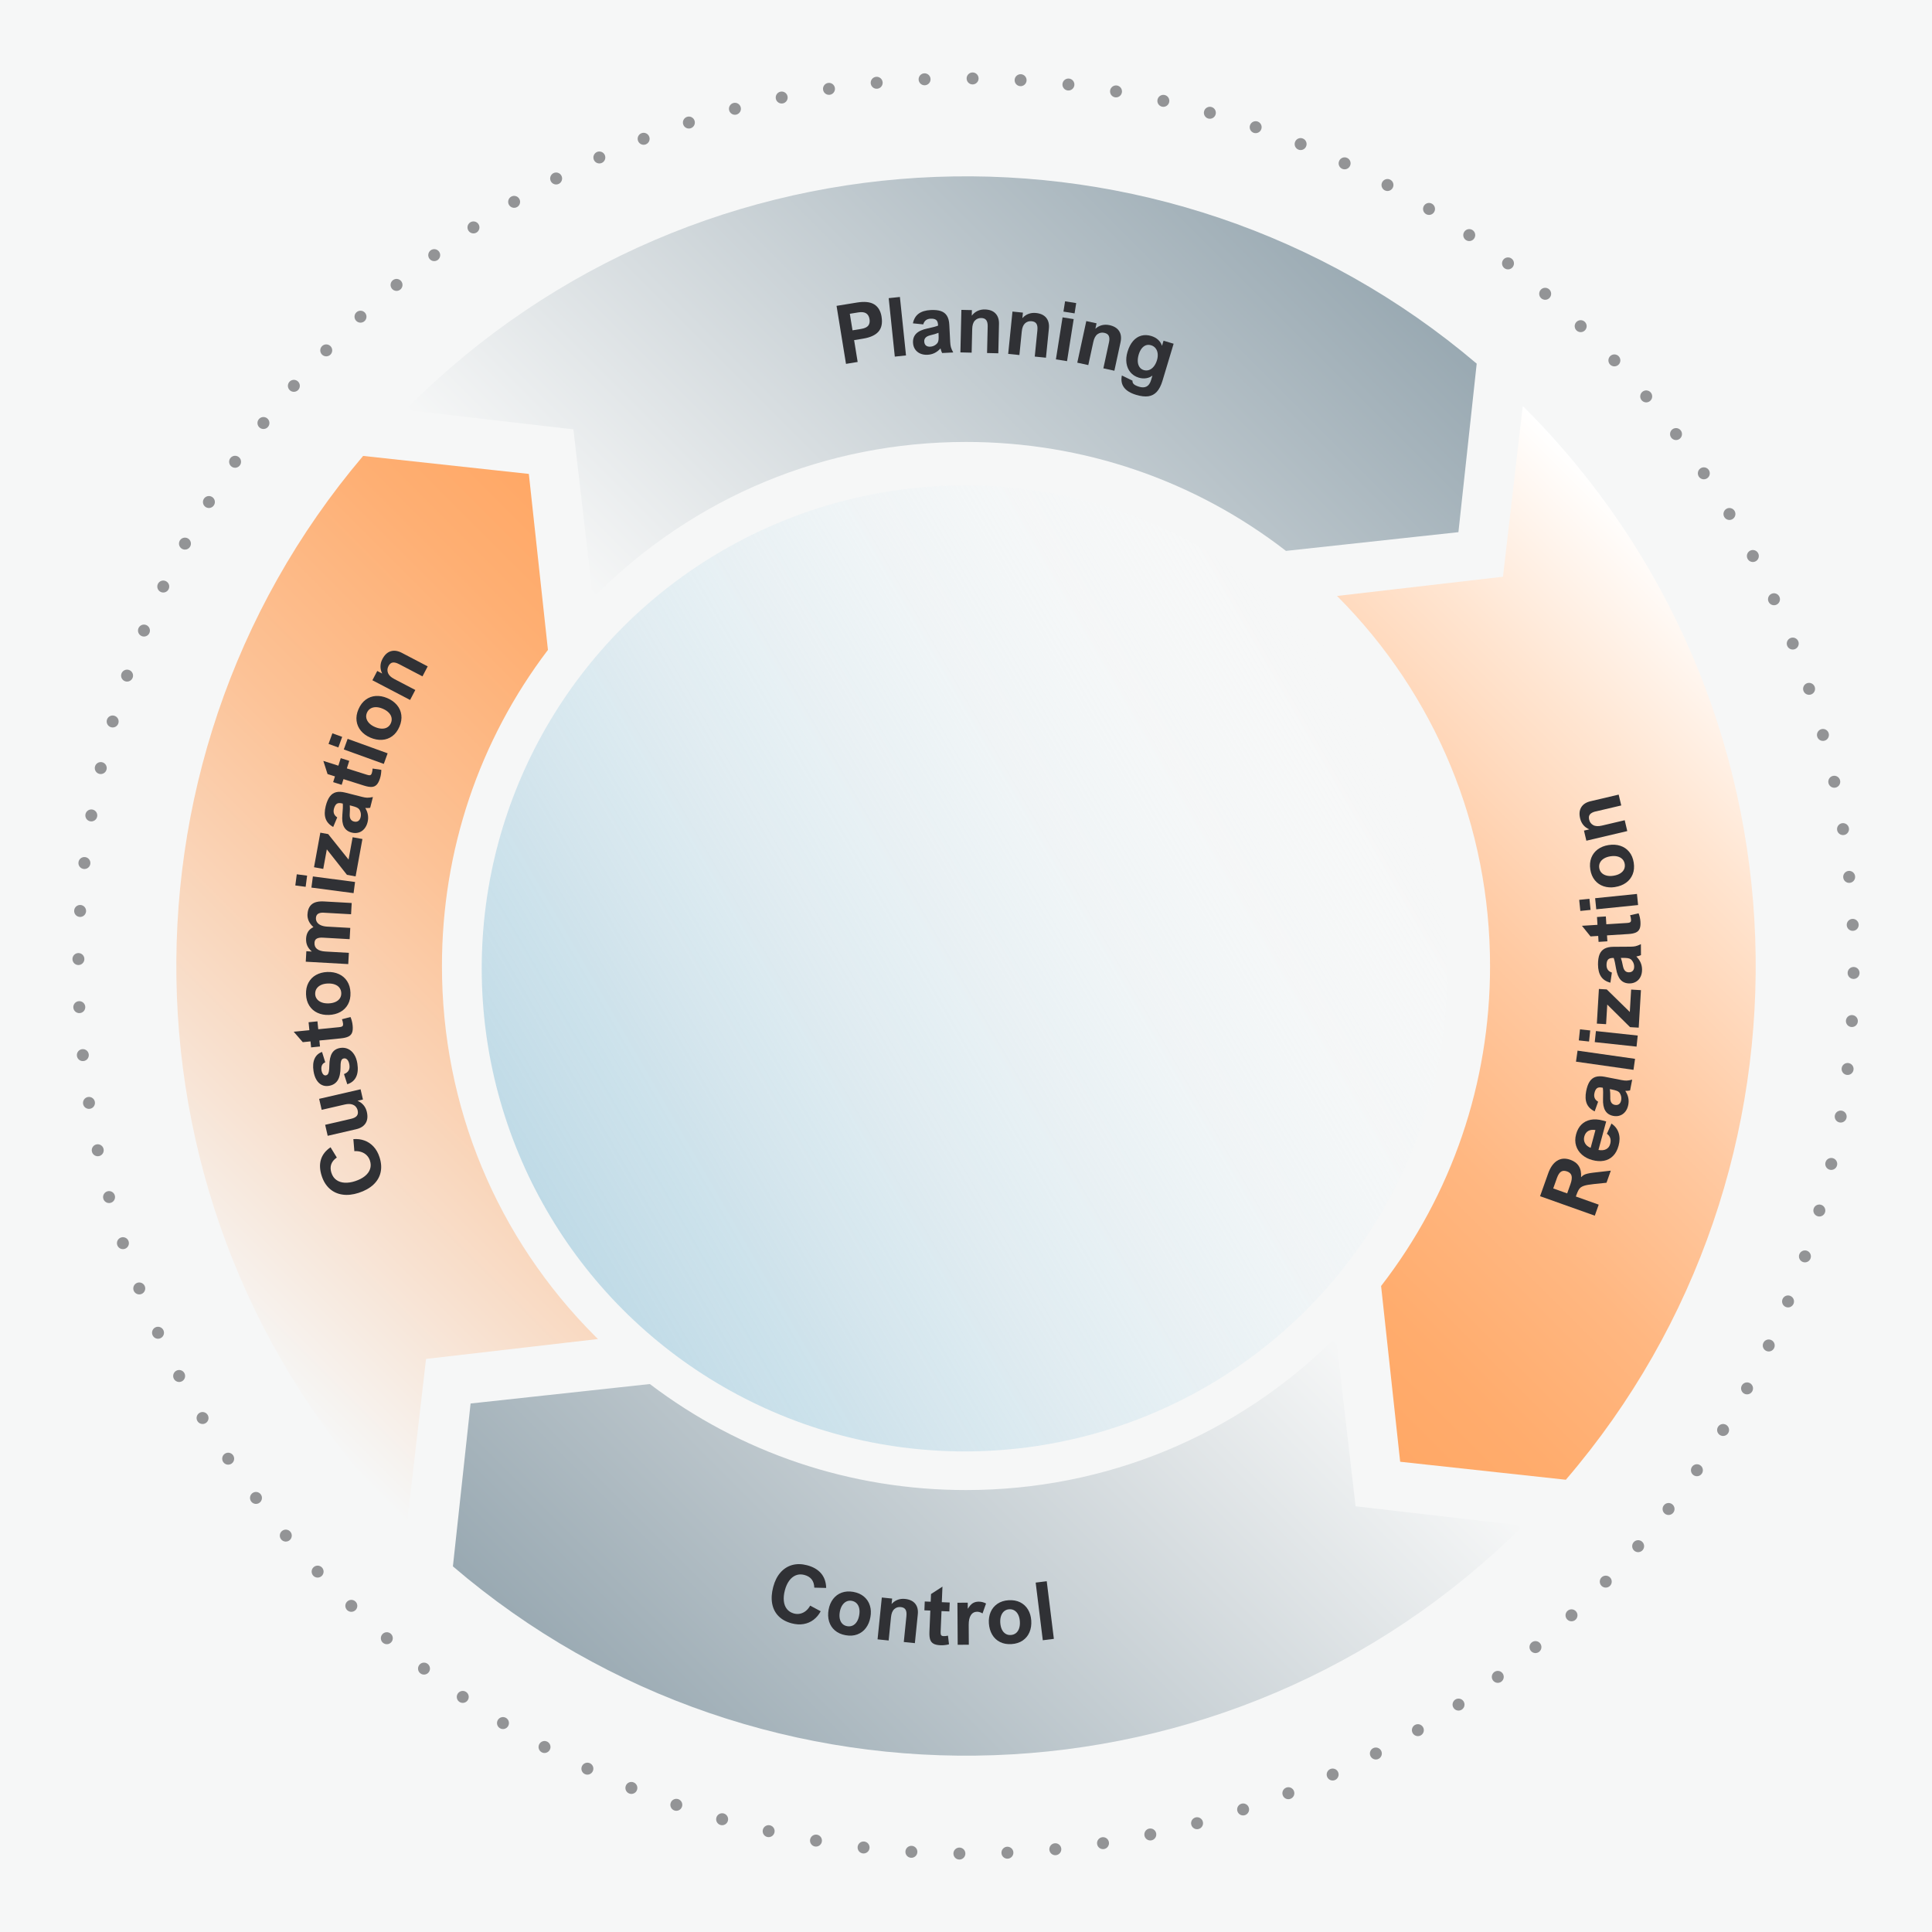 <?xml version="1.0" encoding="UTF-8" standalone="no"?>
<svg xmlns="http://www.w3.org/2000/svg" xmlns:xlink="http://www.w3.org/1999/xlink" height="1680" id="uuid-69eea910-c3f5-4fbc-80ca-658a738673b6" viewBox="0 0 800 800" width="1680">
  <defs>
    <style>.uuid-73a88092-70e5-411e-89ae-efb146f3f70d{fill:url(#uuid-ffd563f3-f53c-45ad-b336-95c974b7fc7c);}.uuid-73a88092-70e5-411e-89ae-efb146f3f70d,.uuid-276bb3c3-d6aa-4191-897b-c3d6034dd003,.uuid-6d9d0d95-85ad-4735-bbdd-0a2431eb8aec,.uuid-ef45376f-6f8a-4987-8340-a4768e269151,.uuid-6007635f-199b-43da-bac2-d194159c0831,.uuid-873aa26f-de02-40f9-a729-6a9508c9a5c2,.uuid-86ab4956-9f8a-4ca0-9007-c610a80b3c68{stroke-width:0px;}.uuid-75b2c7a0-65fa-46c0-b0a8-1b32a6aad12d{opacity:.5;}.uuid-276bb3c3-d6aa-4191-897b-c3d6034dd003{fill:url(#uuid-c6d7700f-d5a1-4386-9301-eece929f8c44);}.uuid-6d9d0d95-85ad-4735-bbdd-0a2431eb8aec{fill:url(#uuid-eac20c31-3fe1-455f-a948-97bc2af402c9);}.uuid-ef45376f-6f8a-4987-8340-a4768e269151{fill:#303135;}.uuid-6007635f-199b-43da-bac2-d194159c0831{fill:#f6f7f7;}.uuid-873aa26f-de02-40f9-a729-6a9508c9a5c2{fill:url(#uuid-f39be622-e0b2-4a1e-ad7c-c5f885569360);}.uuid-86ab4956-9f8a-4ca0-9007-c610a80b3c68{fill:url(#uuid-10080db5-0285-44c4-acf1-b6ae15d597f8);}</style>
    <linearGradient gradientUnits="userSpaceOnUse" id="uuid-10080db5-0285-44c4-acf1-b6ae15d597f8" x1="572.71" x2="226.24" y1="300.98" y2="501.02">
      <stop offset="0" stop-color="#fff"/>
      <stop offset="0" stop-color="#fff" stop-opacity="0"/>
      <stop offset=".49" stop-color="#d6e8f0" stop-opacity=".42"/>
      <stop offset=".84" stop-color="#bcd9e6" stop-opacity=".69"/>
      <stop offset="1" stop-color="#b2d4e3" stop-opacity=".8"/>
    </linearGradient>
    <linearGradient gradientTransform="translate(-323.7 1020.5) rotate(-45)" gradientUnits="userSpaceOnUse" id="uuid-c6d7700f-d5a1-4386-9301-eece929f8c44" x1="949.01" x2="1276.39" y1="-81.96" y2="-81.96">
      <stop offset="0" stop-color="#f6f7f7"/>
      <stop offset="1" stop-color="#99a9b2"/>
    </linearGradient>
    <linearGradient gradientTransform="translate(-323.7 1020.5) rotate(-45)" gradientUnits="userSpaceOnUse" id="uuid-eac20c31-3fe1-455f-a948-97bc2af402c9" x1="623.5" x2="966.57" y1="-89.23" y2="-89.23">
      <stop offset="0" stop-color="#fff"/>
      <stop offset="0" stop-color="#f6f7f7"/>
      <stop offset=".24" stop-color="#f8e0ce"/>
      <stop offset=".59" stop-color="#fcc296"/>
      <stop offset=".86" stop-color="#feaf73"/>
      <stop offset="1" stop-color="#ffa866"/>
    </linearGradient>
    <linearGradient gradientTransform="translate(-323.7 1020.5) rotate(-45)" gradientUnits="userSpaceOnUse" id="uuid-f39be622-e0b2-4a1e-ad7c-c5f885569360" x1="932.47" x2="1277.49" y1="235.51" y2="235.51">
      <stop offset="0" stop-color="#ffa866"/>
      <stop offset=".12" stop-color="#ffac6d"/>
      <stop offset=".31" stop-color="#ffb781"/>
      <stop offset=".53" stop-color="#ffcaa3"/>
      <stop offset=".78" stop-color="#ffe5d1"/>
      <stop offset="1" stop-color="#fff"/>
      <stop offset="1" stop-color="#fff"/>
    </linearGradient>
    <linearGradient gradientTransform="translate(-323.7 1020.5) rotate(-45)" gradientUnits="userSpaceOnUse" id="uuid-ffd563f3-f53c-45ad-b336-95c974b7fc7c" x1="624.48" x2="950.18" y1="227.99" y2="227.99">
      <stop offset="0" stop-color="#99a9b2"/>
      <stop offset="1" stop-color="#f6f7f7"/>
    </linearGradient>
  </defs>
  <rect class="uuid-6007635f-199b-43da-bac2-d194159c0831" height="800" width="800"/>
  <g class="uuid-75b2c7a0-65fa-46c0-b0a8-1b32a6aad12d">
    <path class="uuid-ef45376f-6f8a-4987-8340-a4768e269151" d="m318.83,755.82h0c1.33.3,2.17,1.63,1.86,2.97-.3,1.33-1.63,2.17-2.96,1.87h0c-1.33-.3-2.17-1.63-1.86-2.97.3-1.33,1.63-2.17,2.96-1.87h0Zm-19.13-4.9h0c1.31.37,2.08,1.75,1.7,3.06-.37,1.32-1.74,2.08-3.06,1.71h0c-1.31-.37-2.08-1.75-1.7-3.06.37-1.32,1.74-2.08,3.06-1.71h0Zm-18.84-5.93h0c1.29.45,1.98,1.86,1.53,3.15-.44,1.29-1.85,1.98-3.14,1.54h0c-1.29-.45-1.98-1.86-1.53-3.15.44-1.29,1.85-1.98,3.14-1.54h0Zm-18.49-6.94h0c1.27.51,1.88,1.96,1.36,3.23-.51,1.27-1.96,1.88-3.22,1.36h0c-1.27-.51-1.88-1.96-1.36-3.23.51-1.27,1.96-1.88,3.22-1.36h0Zm-18.09-7.93h0c1.24.58,1.77,2.06,1.18,3.3-.58,1.24-2.06,1.77-3.29,1.19h0c-1.24-.58-1.77-2.06-1.18-3.3.58-1.24,2.06-1.77,3.29-1.19h0Zm-17.63-8.91h0c1.2.65,1.65,2.15,1,3.36-.65,1.2-2.15,1.66-3.35,1.01h0c-1.2-.65-1.65-2.15-1-3.36.65-1.2,2.15-1.66,3.35-1.01Zm-17.09-9.84h0c1.17.71,1.53,2.24.82,3.41-.71,1.17-2.24,1.54-3.4.82h0c-1.17-.71-1.53-2.24-.82-3.41.71-1.17,2.24-1.54,3.4-.82Zm-16.54-10.76h0c1.13.78,1.41,2.32.63,3.45-.77,1.13-2.32,1.41-3.44.64h0c-1.13-.78-1.41-2.32-.63-3.45.77-1.13,2.32-1.41,3.44-.64h0Zm-15.94-11.64h0c1.08.84,1.28,2.39.45,3.48-.83,1.08-2.39,1.28-3.47.45h0c-1.08-.84-1.28-2.39-.45-3.48.83-1.08,2.39-1.28,3.47-.45h0Zm-15.29-12.5h0c1.03.89,1.15,2.46.26,3.5-.89,1.04-2.45,1.15-3.49.26h0c-1.04-.89-1.15-2.46-.26-3.5.89-1.04,2.45-1.15,3.49-.26h0Zm-14.6-13.31h0c.99.95,1.02,2.52.07,3.5-.95.99-2.51,1.02-3.5.07h0c-.99-.95-1.02-2.52-.07-3.5.95-.99,2.51-1.02,3.5-.07h0Zm-13.86-14.08h0c.93,1,.88,2.57-.12,3.5-1,.93-2.56.88-3.5-.12h0c-.93-1-.88-2.57.12-3.5,1-.93,2.56-.88,3.5.12Zm-13.09-14.81h0c.88,1.05.74,2.61-.31,3.49-1.05.88-2.61.74-3.49-.31h0c-.88-1.05-.74-2.61.31-3.49,1.05-.88,2.61-.74,3.49.31Zm-12.27-15.5h0c.82,1.09.6,2.65-.49,3.47-1.09.82-2.64.6-3.46-.49h0c-.82-1.09-.6-2.65.49-3.47,1.09-.82,2.64-.6,3.46.49h0Zm-11.43-16.14h0c.76,1.14.46,2.68-.68,3.44-1.14.76-2.67.46-3.43-.68h0c-.76-1.14-.46-2.68.68-3.44,1.14-.76,2.67-.46,3.43.68h0Zm-10.54-16.73h0c.7,1.18.31,2.7-.86,3.4-1.17.7-2.69.31-3.39-.86h0c-.7-1.18-.31-2.7.86-3.4,1.17-.7,2.69-.31,3.39.86h0Zm-9.63-17.28h0c.63,1.21.17,2.71-1.04,3.35-1.21.63-2.71.17-3.34-1.05h0c-.63-1.21-.17-2.71,1.04-3.35,1.21-.63,2.71-.17,3.34,1.05h0Zm-8.69-17.78h0c.57,1.25.02,2.72-1.22,3.28-1.24.57-2.71.02-3.28-1.23h0c-.57-1.25-.02-2.72,1.22-3.28,1.24-.57,2.71-.02,3.28,1.23h0Zm-7.71-18.23h0c.5,1.27-.13,2.71-1.4,3.21-1.27.5-2.71-.13-3.21-1.4h0c-.5-1.27.13-2.71,1.4-3.21,1.27-.5,2.71.13,3.21,1.4h0Zm-6.72-18.62h0c.43,1.3-.27,2.7-1.57,3.13-1.3.43-2.7-.27-3.13-1.57h0c-.43-1.3.27-2.7,1.57-3.13,1.3-.43,2.7.27,3.13,1.57h0Zm-5.7-18.96h0c.36,1.32-.42,2.68-1.74,3.04-1.32.36-2.68-.42-3.04-1.74h0c-.36-1.32.42-2.68,1.74-3.04,1.32-.36,2.68.42,3.04,1.74h0Zm-4.66-19.25h0c.29,1.34-.57,2.66-1.9,2.94-1.34.29-2.65-.57-2.94-1.91h0c-.29-1.34.57-2.66,1.9-2.94,1.34-.29,2.65.57,2.94,1.91h0Zm-3.6-19.48h0c.21,1.35-.71,2.62-2.06,2.83-1.35.21-2.62-.71-2.83-2.06h0c-.21-1.35.71-2.62,2.06-2.83,1.35-.21,2.62.71,2.83,2.06h0Zm-2.53-19.65h0c.14,1.36-.85,2.58-2.21,2.72-1.36.14-2.57-.85-2.71-2.22h0c-.14-1.36.85-2.58,2.21-2.72,1.36-.14,2.57.85,2.71,2.22h0Zm-1.45-19.73h0c.06,1.37-.99,2.53-2.36,2.59-1.36.06-2.52-.99-2.59-2.36h0c-.06-1.37.99-2.53,2.36-2.59,1.36-.06,2.52.99,2.59,2.36h0Zm-.37-19.78h0c-.01,1.37-1.13,2.47-2.49,2.46-1.37-.01-2.46-1.13-2.45-2.5h0c.01-1.37,1.13-2.47,2.49-2.46,1.37.01,2.46,1.13,2.45,2.5Zm.7-19.78h0c-.09,1.37-1.26,2.4-2.62,2.32-1.36-.09-2.4-1.26-2.31-2.63h0c.09-1.37,1.26-2.4,2.62-2.32,1.36.09,2.4,1.26,2.31,2.63h0Zm1.77-19.71h0c-.16,1.36-1.39,2.33-2.75,2.17-1.36-.16-2.33-1.39-2.17-2.75h0c.16-1.36,1.39-2.33,2.75-2.17,1.36.16,2.33,1.39,2.17,2.75h0Z"/>
    <path class="uuid-ef45376f-6f8a-4987-8340-a4768e269151" d="m755.87,481.41h0c.3-1.33,1.63-2.17,2.96-1.87,1.33.3,2.17,1.63,1.86,2.97h0c-.3,1.33-1.63,2.17-2.96,1.87-1.33-.3-2.17-1.63-1.86-2.97h0Zm-4.9,19.16h0c.37-1.32,1.74-2.08,3.06-1.7,1.31.38,2.08,1.75,1.7,3.06h0c-.37,1.32-1.74,2.08-3.06,1.7-1.31-.38-2.08-1.75-1.7-3.06h0Zm-5.93,18.87h0c.45-1.29,1.85-1.98,3.15-1.54,1.29.45,1.98,1.86,1.53,3.15h0c-.45,1.29-1.85,1.98-3.15,1.53-1.29-.45-1.98-1.86-1.53-3.15h0Zm-6.94,18.52h0c.52-1.27,1.96-1.88,3.22-1.36,1.27.52,1.87,1.96,1.36,3.23h0c-.52,1.27-1.96,1.88-3.22,1.36-1.27-.52-1.87-1.96-1.36-3.23h0Zm-7.94,18.11h0c.58-1.24,2.06-1.77,3.29-1.18,1.24.58,1.76,2.06,1.18,3.3h0c-.58,1.24-2.06,1.77-3.29,1.18-1.24-.58-1.76-2.06-1.18-3.3h0Zm-8.92,17.65h0c.65-1.2,2.15-1.65,3.35-1,1.2.65,1.65,2.16,1,3.36h0c-.65,1.2-2.15,1.65-3.35,1-1.2-.65-1.65-2.16-1-3.36h0Zm-9.85,17.11h0c.71-1.17,2.24-1.53,3.4-.82,1.16.72,1.53,2.24.81,3.41h0c-.71,1.17-2.24,1.53-3.4.82-1.16-.72-1.53-2.24-.81-3.41h0Zm-10.77,16.55h0c.78-1.13,2.32-1.41,3.44-.63,1.12.78,1.4,2.32.63,3.45h0c-.78,1.13-2.32,1.41-3.44.63-1.12-.78-1.4-2.32-.63-3.45Zm-11.66,15.94h0c.84-1.08,2.39-1.28,3.47-.44,1.08.84,1.28,2.4.44,3.48h0c-.84,1.08-2.39,1.28-3.47.44-1.08-.84-1.28-2.4-.44-3.48h0Zm-12.51,15.29h0c.89-1.03,2.46-1.15,3.49-.25,1.03.9,1.14,2.46.25,3.5h0c-.89,1.03-2.46,1.15-3.49.25-1.03-.9-1.14-2.46-.25-3.5h0Zm-13.32,14.59h0c.95-.98,2.52-1.01,3.5-.06.98.95,1.01,2.52.06,3.5h0c-.95.98-2.52,1.01-3.5.06-.98-.95-1.01-2.52-.06-3.5Zm-14.09,13.85h0c1-.93,2.57-.87,3.5.13.93,1,.87,2.57-.13,3.5h0c-1,.93-2.57.87-3.5-.13-.93-1-.87-2.57.13-3.5h0Zm-14.82,13.07h0c1.05-.88,2.61-.73,3.48.32.87,1.05.73,2.61-.32,3.49h0c-1.05.88-2.61.73-3.48-.32-.87-1.05-.73-2.61.32-3.49h0Zm-15.5,12.25h0c1.1-.82,2.65-.59,3.46.5.82,1.1.59,2.65-.5,3.47h0c-1.1.82-2.65.59-3.46-.5-.82-1.1-.59-2.65.5-3.47h0Zm-16.14,11.4h0c1.14-.76,2.67-.45,3.43.69.76,1.14.45,2.68-.69,3.44h0c-1.14.76-2.67.45-3.43-.69-.76-1.14-.45-2.68.69-3.44h0Zm-16.73,10.52h0c1.18-.7,2.69-.3,3.39.87.69,1.18.3,2.7-.87,3.39h0c-1.18.7-2.69.3-3.39-.87-.69-1.18-.3-2.7.87-3.39Zm-17.28,9.6h0c1.21-.63,2.71-.16,3.34,1.06.63,1.21.16,2.71-1.05,3.34h0c-1.21.63-2.71.16-3.34-1.06-.63-1.21-.16-2.71,1.05-3.34h0Zm-17.77,8.65h0c1.24-.56,2.71-.01,3.27,1.23.56,1.25.01,2.72-1.23,3.28h0c-1.24.57-2.71.01-3.27-1.23-.56-1.25-.01-2.72,1.23-3.28h0Zm-18.21,7.68h0c1.27-.5,2.71.13,3.2,1.41.5,1.28-.13,2.71-1.41,3.21h0c-1.27.5-2.71-.13-3.2-1.41-.5-1.28.13-2.71,1.41-3.21h0Zm-18.61,6.68h0c1.3-.43,2.7.28,3.12,1.58.43,1.3-.28,2.7-1.58,3.13h0c-1.3.43-2.7-.28-3.12-1.58-.43-1.3.28-2.7,1.58-3.13Zm-18.94,5.66h0c1.32-.36,2.68.43,3.03,1.75.36,1.32-.43,2.68-1.75,3.04h0c-1.32.36-2.68-.43-3.03-1.75-.36-1.32.43-2.68,1.75-3.04h0Zm-19.23,4.63h0c1.34-.28,2.65.57,2.93,1.91.28,1.34-.57,2.65-1.91,2.94h0c-1.34.28-2.65-.57-2.93-1.91-.28-1.34.57-2.65,1.91-2.94h0Zm-19.45,3.57h0c1.35-.21,2.61.72,2.82,2.07.21,1.35-.72,2.62-2.07,2.83h0c-1.35.21-2.61-.72-2.82-2.07-.21-1.35.72-2.62,2.07-2.83h0Zm-19.62,2.5h0c1.36-.14,2.57.86,2.71,2.22.14,1.36-.86,2.58-2.22,2.71h0c-1.36.14-2.57-.86-2.71-2.22-.14-1.36.86-2.58,2.22-2.71h0Zm-19.7,1.43h0c1.36-.06,2.52,1,2.58,2.36.06,1.37-1,2.53-2.36,2.59h0c-1.37.06-2.52-1-2.58-2.36-.06-1.37,1-2.53,2.36-2.59h0Zm-19.75.35h0c1.37.01,2.46,1.13,2.45,2.5-.01,1.37-1.13,2.47-2.5,2.46h0c-1.37-.01-2.46-1.13-2.45-2.5.01-1.37,1.13-2.47,2.5-2.46h0Zm-19.74-.72h0c1.36.09,2.4,1.26,2.31,2.63-.09,1.37-1.26,2.4-2.63,2.32h0c-1.36-.09-2.4-1.26-2.31-2.63.09-1.37,1.26-2.4,2.63-2.32h0Zm-19.67-1.78h0c1.36.16,2.33,1.39,2.17,2.75-.16,1.36-1.39,2.33-2.75,2.17h0c-1.36-.16-2.33-1.39-2.17-2.75.16-1.36,1.39-2.33,2.75-2.17h0Z"/>
    <path class="uuid-ef45376f-6f8a-4987-8340-a4768e269151" d="m481.17,44.18h0c-1.33-.3-2.17-1.63-1.86-2.97.3-1.33,1.63-2.17,2.96-1.87h0c1.33.3,2.17,1.63,1.86,2.97-.3,1.33-1.63,2.17-2.96,1.87h0Zm19.13,4.9h0c-1.31-.37-2.08-1.75-1.7-3.06.37-1.32,1.74-2.08,3.06-1.71h0c1.31.37,2.08,1.75,1.7,3.06-.37,1.32-1.74,2.08-3.06,1.71h0Zm18.84,5.93h0c-1.29-.45-1.98-1.86-1.53-3.15.44-1.29,1.85-1.98,3.14-1.54h0c1.29.45,1.98,1.86,1.53,3.15-.44,1.29-1.85,1.98-3.14,1.54h0Zm18.49,6.94h0c-1.27-.51-1.88-1.96-1.36-3.23.51-1.27,1.96-1.88,3.22-1.36h0c1.27.51,1.88,1.96,1.36,3.23-.51,1.27-1.96,1.88-3.22,1.36h0Zm18.09,7.93h0c-1.24-.58-1.77-2.06-1.18-3.3.58-1.24,2.06-1.77,3.29-1.19h0c1.24.58,1.77,2.06,1.18,3.3-.58,1.24-2.06,1.77-3.29,1.19Zm17.63,8.91h0c-1.2-.65-1.65-2.15-1-3.36.65-1.2,2.15-1.66,3.35-1.01h0c1.2.65,1.65,2.15,1,3.36-.65,1.21-2.15,1.66-3.35,1.01h0Zm17.09,9.84h0c-1.17-.71-1.53-2.24-.82-3.41.71-1.17,2.24-1.54,3.4-.82h0c1.17.71,1.53,2.24.82,3.41-.71,1.17-2.24,1.54-3.4.82h0Zm16.54,10.76h0c-1.13-.78-1.41-2.32-.63-3.45.77-1.13,2.32-1.41,3.44-.64h0c1.13.78,1.41,2.32.63,3.45-.77,1.13-2.32,1.41-3.44.64h0Zm15.94,11.64h0c-1.08-.84-1.28-2.39-.45-3.48.83-1.08,2.39-1.28,3.47-.45h0c1.08.84,1.28,2.39.45,3.48-.83,1.08-2.39,1.28-3.47.45h0Zm15.29,12.5h0c-1.03-.89-1.15-2.46-.26-3.5.89-1.04,2.45-1.15,3.49-.26h0c1.03.89,1.15,2.46.26,3.5-.89,1.04-2.45,1.15-3.49.26h0Zm14.6,13.31h0c-.99-.95-1.02-2.52-.07-3.5.95-.99,2.51-1.02,3.5-.07h0c.99.95,1.02,2.52.07,3.5-.95.99-2.51,1.02-3.5.07h0Zm13.86,14.08h0c-.93-1-.88-2.57.12-3.5,1-.93,2.56-.88,3.5.12h0c.93,1,.88,2.57-.12,3.5-1,.93-2.56.88-3.5-.12h0Zm13.09,14.81h0c-.88-1.05-.74-2.61.31-3.49,1.05-.88,2.61-.74,3.49.31h0c.88,1.05.74,2.61-.31,3.49-1.05.88-2.61.74-3.49-.31h0Zm12.27,15.5h0c-.82-1.09-.6-2.65.49-3.47,1.09-.82,2.64-.6,3.46.49h0c.82,1.09.6,2.65-.49,3.47-1.09.82-2.64.6-3.46-.49Zm11.43,16.14h0c-.76-1.14-.46-2.68.68-3.44,1.14-.76,2.67-.46,3.43.68h0c.76,1.14.46,2.68-.68,3.44-1.14.76-2.67.46-3.43-.68Zm10.54,16.73h0c-.7-1.18-.31-2.7.86-3.4,1.17-.7,2.69-.31,3.39.86h0c.7,1.18.31,2.7-.86,3.4-1.17.7-2.69.31-3.39-.86Zm9.63,17.28h0c-.63-1.21-.17-2.71,1.04-3.35,1.21-.63,2.71-.17,3.34,1.05h0c.63,1.21.17,2.71-1.04,3.35-1.21.63-2.71.17-3.34-1.05h0Zm8.69,17.78h0c-.57-1.25-.02-2.72,1.22-3.28,1.24-.57,2.71-.02,3.28,1.23h0c.57,1.25.02,2.72-1.22,3.28-1.24.57-2.71.02-3.28-1.23h0Zm7.71,18.23h0c-.5-1.27.13-2.71,1.4-3.21,1.27-.5,2.71.13,3.21,1.4h0c.5,1.27-.13,2.71-1.4,3.21-1.27.5-2.71-.13-3.21-1.4h0Zm6.72,18.62h0c-.43-1.3.27-2.7,1.57-3.13,1.3-.43,2.7.28,3.13,1.57h0c.43,1.3-.27,2.7-1.57,3.13-1.3.43-2.7-.27-3.13-1.57h0Zm5.7,18.96h0c-.36-1.32.42-2.68,1.74-3.04,1.32-.36,2.68.42,3.04,1.74h0c.36,1.32-.42,2.68-1.74,3.04-1.32.36-2.68-.42-3.04-1.74h0Zm4.66,19.25h0c-.29-1.34.57-2.66,1.9-2.94,1.34-.29,2.65.57,2.94,1.91h0c.29,1.34-.57,2.66-1.9,2.94-1.34.29-2.65-.57-2.94-1.91h0Zm3.6,19.48h0c-.21-1.35.71-2.62,2.06-2.83,1.35-.21,2.62.71,2.83,2.06h0c.21,1.35-.71,2.62-2.06,2.83-1.35.21-2.62-.71-2.83-2.06h0Zm2.53,19.65h0c-.14-1.36.85-2.58,2.21-2.72,1.36-.14,2.57.85,2.71,2.22h0c.14,1.36-.85,2.58-2.21,2.72-1.36.14-2.57-.85-2.71-2.22Zm1.45,19.73h0c-.06-1.37.99-2.53,2.36-2.59,1.36-.06,2.52.99,2.59,2.36h0c.06,1.37-.99,2.53-2.36,2.59-1.36.06-2.52-.99-2.59-2.36h0Zm.37,19.78h0c.01-1.37,1.13-2.47,2.49-2.46,1.37.01,2.46,1.13,2.45,2.5h0c-.01,1.37-1.13,2.47-2.49,2.46-1.37-.01-2.46-1.13-2.45-2.5Zm-.7,19.78h0c.09-1.37,1.26-2.4,2.62-2.32,1.36.09,2.4,1.26,2.31,2.63h0c-.09,1.37-1.26,2.4-2.62,2.32-1.36-.09-2.4-1.26-2.31-2.63h0Zm-1.77,19.71h0c.16-1.36,1.39-2.33,2.75-2.17,1.36.16,2.33,1.39,2.17,2.75h0c-.16,1.36-1.39,2.33-2.75,2.17-1.36-.16-2.33-1.39-2.17-2.75h0Z"/>
    <path class="uuid-ef45376f-6f8a-4987-8340-a4768e269151" d="m44.13,318.59h0c-.3,1.33-1.63,2.17-2.96,1.87-1.33-.3-2.17-1.63-1.86-2.97h0c.3-1.33,1.63-2.17,2.96-1.87,1.33.3,2.17,1.63,1.86,2.97h0Zm4.9-19.16h0c-.37,1.32-1.74,2.08-3.06,1.7-1.31-.38-2.08-1.75-1.7-3.06h0c.37-1.32,1.74-2.08,3.06-1.7,1.31.38,2.08,1.75,1.7,3.06h0Zm5.93-18.87h0c-.45,1.29-1.85,1.98-3.15,1.54-1.29-.45-1.98-1.86-1.53-3.15h0c.45-1.29,1.85-1.98,3.15-1.53,1.29.45,1.98,1.86,1.53,3.15h0Zm6.94-18.52h0c-.52,1.27-1.96,1.88-3.22,1.36-1.27-.52-1.87-1.96-1.36-3.23h0c.52-1.27,1.96-1.88,3.22-1.36,1.27.52,1.87,1.96,1.36,3.23h0Zm7.94-18.11h0c-.58,1.24-2.06,1.77-3.29,1.18-1.24-.58-1.76-2.06-1.18-3.3h0c.58-1.24,2.06-1.77,3.29-1.18,1.24.58,1.76,2.06,1.18,3.3h0Zm8.92-17.65h0c-.65,1.2-2.15,1.65-3.35,1-1.2-.65-1.65-2.16-1-3.36h0c.65-1.2,2.15-1.65,3.35-1,1.2.65,1.65,2.16,1,3.36h0Zm9.85-17.11h0c-.71,1.17-2.24,1.53-3.4.82-1.16-.72-1.53-2.24-.81-3.41h0c.71-1.17,2.24-1.53,3.4-.82,1.16.72,1.53,2.24.81,3.41h0Zm10.77-16.55h0c-.78,1.13-2.32,1.41-3.44.63-1.12-.78-1.4-2.32-.63-3.45h0c.78-1.13,2.32-1.41,3.44-.63,1.12.78,1.4,2.32.63,3.45h0Zm11.66-15.94h0c-.84,1.08-2.39,1.28-3.47.44-1.08-.84-1.28-2.4-.44-3.48h0c.84-1.08,2.39-1.28,3.47-.44,1.08.84,1.28,2.4.44,3.48h0Zm12.51-15.29h0c-.89,1.03-2.46,1.15-3.49.25-1.03-.9-1.14-2.46-.25-3.5h0c.89-1.03,2.46-1.15,3.49-.25,1.03.9,1.14,2.46.25,3.5h0Zm13.32-14.59h0c-.95.98-2.52,1.01-3.5.06-.98-.95-1.01-2.52-.06-3.5h0c.95-.98,2.52-1.01,3.5-.06.98.95,1.01,2.52.06,3.5h0Zm14.09-13.85h0c-1,.93-2.57.87-3.5-.13-.93-1-.87-2.57.13-3.5h0c1-.93,2.57-.87,3.5.13.93,1,.87,2.57-.13,3.5h0Zm14.82-13.07h0c-1.05.88-2.61.73-3.48-.32-.87-1.05-.73-2.61.32-3.49h0c1.05-.88,2.61-.73,3.48.32.87,1.05.73,2.61-.32,3.49h0Zm15.5-12.25h0c-1.1.82-2.65.59-3.46-.5-.82-1.1-.59-2.65.5-3.47h0c1.1-.82,2.65-.59,3.46.5.82,1.1.59,2.65-.5,3.47Zm16.14-11.4h0c-1.14.76-2.67.45-3.43-.69-.76-1.14-.45-2.68.69-3.44h0c1.14-.76,2.67-.45,3.43.69.76,1.14.45,2.68-.69,3.44h0Zm16.73-10.52h0c-1.18.7-2.69.3-3.39-.87-.69-1.18-.3-2.7.87-3.39h0c1.18-.7,2.69-.3,3.39.87.69,1.18.3,2.7-.87,3.39h0Zm17.28-9.6h0c-1.21.63-2.71.16-3.34-1.06-.63-1.21-.16-2.71,1.05-3.34h0c1.21-.63,2.71-.16,3.34,1.06.63,1.21.16,2.71-1.05,3.34h0Zm17.77-8.65h0c-1.24.57-2.71.01-3.27-1.23-.56-1.25-.01-2.72,1.23-3.28h0c1.24-.56,2.71-.01,3.27,1.23.56,1.25.01,2.72-1.23,3.28Zm18.21-7.68h0c-1.27.5-2.71-.13-3.2-1.41-.5-1.28.13-2.71,1.41-3.21h0c1.27-.5,2.71.13,3.2,1.41.5,1.28-.13,2.71-1.41,3.21h0Zm18.61-6.68h0c-1.3.43-2.7-.28-3.12-1.58-.43-1.3.28-2.7,1.58-3.13h0c1.3-.43,2.7.28,3.12,1.58.43,1.3-.28,2.7-1.58,3.13Zm18.94-5.66h0c-1.32.36-2.68-.43-3.03-1.75-.36-1.32.43-2.68,1.75-3.04h0c1.32-.36,2.68.43,3.03,1.75.36,1.32-.43,2.68-1.75,3.04h0Zm19.23-4.63h0c-1.34.28-2.65-.57-2.93-1.91-.28-1.34.57-2.65,1.91-2.94h0c1.34-.28,2.65.57,2.93,1.91.28,1.34-.57,2.65-1.91,2.94Zm19.45-3.57h0c-1.35.21-2.61-.72-2.82-2.07-.21-1.35.72-2.62,2.07-2.83h0c1.35-.21,2.61.72,2.82,2.07.21,1.35-.72,2.62-2.07,2.83h0Zm19.62-2.5h0c-1.36.14-2.57-.86-2.71-2.22-.14-1.36.86-2.58,2.22-2.71h0c1.36-.14,2.57.86,2.71,2.22.14,1.36-.86,2.58-2.22,2.71h0Zm19.7-1.43h0c-1.37.06-2.52-1-2.58-2.36-.06-1.37,1-2.53,2.36-2.59h0c1.36-.06,2.52,1,2.58,2.36.06,1.37-1,2.53-2.36,2.59h0Zm19.75-.35h0c-1.37-.01-2.46-1.13-2.45-2.5.01-1.37,1.13-2.47,2.5-2.46h0c1.37.01,2.46,1.13,2.45,2.5-.01,1.37-1.13,2.47-2.5,2.46Zm19.74.72h0c-1.36-.09-2.4-1.26-2.31-2.63.09-1.37,1.26-2.4,2.63-2.32h0c1.36.09,2.4,1.26,2.31,2.63-.09,1.37-1.26,2.4-2.63,2.32h0Zm19.67,1.78h0c-1.36-.16-2.33-1.39-2.17-2.75.16-1.36,1.39-2.33,2.75-2.17h0c1.36.16,2.33,1.39,2.17,2.75-.16,1.36-1.39,2.33-2.75,2.17h0Z"/>
    <path class="uuid-ef45376f-6f8a-4987-8340-a4768e269151" d="m37.81,335.17c.65,0,1.29.26,1.75.73.46.46.72,1.1.72,1.75s-.26,1.29-.72,1.75c-.46.46-1.1.73-1.75.73s-1.29-.26-1.75-.73c-.46-.46-.72-1.1-.72-1.75s.26-1.29.72-1.75c.46-.46,1.1-.73,1.75-.73ZM462.12,35.37c.65,0,1.29.26,1.75.73.46.46.72,1.1.72,1.75s-.26,1.29-.72,1.75c-.46.46-1.1.73-1.75.73s-1.29-.26-1.75-.73c-.46-.46-.72-1.1-.72-1.75s.26-1.29.72-1.75c.46-.46,1.1-.73,1.75-.73Zm300.07,424.5c.65,0,1.29.26,1.75.73.46.46.72,1.1.72,1.75s-.26,1.29-.72,1.75c-.46.46-1.1.73-1.75.73s-1.29-.26-1.75-.73c-.46-.46-.72-1.1-.72-1.75s.26-1.29.72-1.75c.46-.46,1.1-.73,1.75-.73Zm-424.31,299.8c.65,0,1.29.26,1.75.73.46.46.72,1.1.72,1.75s-.26,1.29-.72,1.75c-.46.46-1.1.73-1.75.73s-1.29-.26-1.75-.73c-.46-.46-.72-1.1-.72-1.75s.26-1.29.72-1.75c.46-.46,1.1-.73,1.75-.73Z"/>
  </g>
  <circle class="uuid-86ab4956-9f8a-4ca0-9007-c610a80b3c68" cx="399.47" cy="401" r="200"/>
  <path class="uuid-276bb3c3-d6aa-4191-897b-c3d6034dd003" d="m237.43,177.79l8.09,69.83c.35-.35.69-.71,1.04-1.06,40.99-40.99,95.48-63.56,153.44-63.56,48.57,0,94.7,15.86,132.49,45.11l71.41-7.75,7.57-69.78c-128.48-109.17-321.38-103.11-442.69,18.2-.32.32-.62.64-.93.96l69.59,8.06Z"/>
  <path class="uuid-6d9d0d95-85ad-4735-bbdd-0a2431eb8aec" d="m176.41,562.7l71.19-8.24c-.35-.34-.7-.67-1.04-1.02-40.99-40.99-63.56-95.48-63.56-153.44,0-47.89,15.42-93.4,43.89-130.89l-7.91-72.87-68.62-7.45c-108.86,128.38-102.82,320.91,18.15,442.16l7.9-68.25Z"/>
  <path class="uuid-873aa26f-de02-40f9-a729-6a9508c9a5c2" d="m622.34,238.81l-68.7,7.96c40.86,40.96,63.36,95.37,63.36,153.24,0,48.57-15.86,94.71-45.12,132.5l7.9,72.77,68.6,7.45c110.26-128.47,104.55-322.24-17.15-443.94-.23-.23-.46-.45-.69-.67l-8.19,70.71Z"/>
  <path class="uuid-73a88092-70e5-411e-89ae-efb146f3f70d" d="m561.32,623.72l-8.11-70.06c-40.96,40.85-95.36,63.34-153.22,63.34-47.89,0-93.41-15.42-130.9-43.9l-74.23,8.06-7.32,67.44c128.29,109.87,321.48,104.25,443.13-16.85l-69.35-8.03Z"/>
  <path class="uuid-ef45376f-6f8a-4987-8340-a4768e269151" d="m137.25,485.68c.41,1.27,1.1,2.25,2.06,2.93s2.11,1.05,3.44,1.12c1.33.07,2.76-.14,4.29-.64,1.63-.53,2.98-1.22,4.04-2.08,1.06-.85,1.78-1.83,2.15-2.93.37-1.1.36-2.26-.04-3.49-.28-.86-.73-1.6-1.35-2.22s-1.36-1.07-2.24-1.36c-.87-.29-1.83-.41-2.87-.34l-.41-4.98c1.64-.14,3.18.06,4.61.58,1.43.52,2.68,1.36,3.76,2.53s1.9,2.62,2.46,4.37c.74,2.27.88,4.38.44,6.31-.44,1.94-1.44,3.62-2.99,5.07-1.55,1.44-3.58,2.57-6.1,3.39-2.41.78-4.65,1.02-6.71.71-2.06-.3-3.83-1.12-5.3-2.44-1.48-1.33-2.57-3.09-3.28-5.29-.82-2.53-.92-4.79-.31-6.79s1.94-3.69,3.97-5.07l2.6,4.25c-2.34,1.61-3.08,3.73-2.23,6.38Z"/>
  <path class="uuid-ef45376f-6f8a-4987-8340-a4768e269151" d="m148.11,459.83c-.13-.56-.39-1.08-.78-1.55-.39-.47-.96-.81-1.73-1.01-.76-.2-1.72-.17-2.86.09l-9.54,2.2-1.05-4.55,17.16-3.96.98,4.24-2.25.52c.99.41,1.82,1.01,2.49,1.8.67.79,1.12,1.73,1.37,2.79.44,1.91.27,3.48-.51,4.71-.78,1.23-2.09,2.06-3.92,2.48l-11.78,2.72-1.05-4.55,10.72-2.48c1.14-.26,1.94-.67,2.39-1.23.45-.56.57-1.3.35-2.23Z"/>
  <path class="uuid-ef45376f-6f8a-4987-8340-a4768e269151" d="m133.1,443.07c.12.73.34,1.3.66,1.71.33.41.71.58,1.16.51.34-.05.61-.2.81-.45.2-.25.36-.66.46-1.23.11-.57.17-1.36.18-2.35.03-2.27.4-3.99,1.12-5.18s1.87-1.91,3.47-2.16c1.12-.17,2.17-.03,3.15.42.98.45,1.81,1.19,2.49,2.22.68,1.03,1.13,2.3,1.37,3.79.36,2.29.18,4.16-.53,5.61-.71,1.45-1.92,2.46-3.64,3l-1.36-4.21c.89-.34,1.52-.82,1.9-1.44.38-.62.49-1.44.33-2.45-.14-.88-.41-1.55-.82-2.02s-.91-.67-1.48-.57c-.32.05-.57.18-.77.39-.2.21-.35.56-.45,1.06-.1.5-.15,1.19-.14,2.09,0,2.47-.4,4.34-1.21,5.58s-2.04,2-3.68,2.25c-1.06.17-2.03.03-2.9-.4-.87-.43-1.6-1.14-2.19-2.12s-.99-2.19-1.21-3.62c-.32-2.03-.17-3.74.44-5.11.62-1.37,1.65-2.31,3.09-2.8l1.33,4.29c-.62.23-1.07.63-1.34,1.19-.27.56-.34,1.23-.23,1.99Z"/>
  <path class="uuid-ef45376f-6f8a-4987-8340-a4768e269151" d="m127.76,423.29l3.69-.37.33,3.27,8.54-.85c.51-.05.89-.12,1.14-.22.25-.1.42-.24.51-.43s.11-.47.08-.83c-.06-.57-.21-1.18-.45-1.81l3.53-.93c.22.49.4,1.04.56,1.65.16.61.27,1.22.33,1.85.12,1.23.05,2.21-.22,2.94-.27.73-.78,1.28-1.53,1.65-.75.37-1.8.62-3.17.76l-8.85.88.25,2.48-3.68.37-.25-2.48-3.2.32-3.75-4.32,6.49-.64-.33-3.27Z"/>
  <path class="uuid-ef45376f-6f8a-4987-8340-a4768e269151" d="m136.15,420.26c-1.73.07-3.29-.23-4.7-.88-1.41-.65-2.53-1.63-3.37-2.94s-1.29-2.87-1.36-4.68c-.07-1.85.26-3.46,1-4.84.74-1.38,1.78-2.45,3.13-3.2s2.9-1.17,4.64-1.24c1.81-.07,3.43.22,4.86.88s2.56,1.63,3.4,2.94,1.3,2.88,1.37,4.71c.07,1.84-.26,3.44-1,4.81-.74,1.37-1.8,2.44-3.17,3.2s-2.98,1.18-4.8,1.25Zm-5.64-8.64c.03.78.27,1.46.73,2.06.46.6,1.1,1.06,1.93,1.38s1.8.46,2.91.42c1.09-.04,2.04-.25,2.84-.61.8-.36,1.41-.86,1.82-1.49.41-.63.6-1.36.57-2.19s-.28-1.55-.73-2.16-1.1-1.07-1.93-1.38c-.83-.31-1.81-.44-2.92-.4-1.07.04-2.01.24-2.8.61-.79.36-1.4.87-1.83,1.51-.42.64-.62,1.39-.59,2.26Z"/>
  <path class="uuid-ef45376f-6f8a-4987-8340-a4768e269151" d="m127.34,378.52c.1-1.83.7-3.2,1.8-4.1,1.1-.9,2.78-1.28,5.04-1.15l11.45.64-.26,4.66-11.37-.64c-.97-.06-1.73.1-2.29.45-.55.36-.85.93-.89,1.73-.04.66.12,1.25.47,1.77.35.52.88.94,1.58,1.25s1.56.5,2.56.56l9.61.54-.26,4.66-11.12-.63c-1.04-.06-1.86.07-2.46.38-.6.31-.92.88-.97,1.72-.13,2.25,1.41,3.47,4.62,3.65l9.61.54-.26,4.66-17.59-.99.24-4.34,2.24.13v-.03c-.84-.72-1.46-1.52-1.85-2.4-.39-.88-.55-1.88-.49-3.02.13-2.21,1.14-3.77,3.04-4.67-.9-.79-1.55-1.64-1.95-2.53-.4-.89-.58-1.84-.52-2.85Z"/>
  <path class="uuid-ef45376f-6f8a-4987-8340-a4768e269151" d="m126.56,367.21l-4.28-.56.61-4.62,4.28.56-.61,4.63Zm19.85,2.62l-17.46-2.3.61-4.62,17.46,2.3-.61,4.62Z"/>
  <path class="uuid-ef45376f-6f8a-4987-8340-a4768e269151" d="m144.33,355.94l1.69-9.26,4.05.74-2.82,15.48-3.58-.65-8.34-10.55-1.48,8.1-3.82-.7,2.61-14.31,3.25.59,8.44,10.55Z"/>
  <path class="uuid-ef45376f-6f8a-4987-8340-a4768e269151" d="m154.41,330.04l-1.13,4.46c-.55.1-1.22.12-2.02.07,1.14,1.9,1.45,3.86.94,5.89-.28,1.12-.75,2.04-1.39,2.78-.64.74-1.41,1.24-2.31,1.5-.9.26-1.84.27-2.84.02-1.51-.38-2.59-1.18-3.23-2.4-.64-1.21-.86-2.89-.66-5.03.2-2.14.26-3.67.17-4.58l-.32-.08c-1-.25-1.74-.18-2.24.21-.49.39-.86,1.07-1.11,2.02-.19.75-.18,1.42.04,2.01.22.59.66,1.11,1.33,1.56l-1.67,3.96c-1.6-.89-2.65-2.04-3.14-3.47-.49-1.43-.47-3.16.05-5.21.42-1.66.98-2.96,1.67-3.9.69-.94,1.56-1.54,2.61-1.81,1.05-.27,2.32-.21,3.81.16l6.97,1.77c.81.21,1.51.32,2.09.34.58.02,1.37-.07,2.38-.27Zm-9.6,7.12c-.09,1.69.49,2.69,1.74,3.01.7.18,1.28.11,1.76-.19.48-.3.81-.82,1-1.56s.17-1.47-.04-2.19c-.15-.49-.34-.88-.57-1.16-.23-.28-.58-.53-1.04-.74-.46-.21-1.13-.42-2-.64l-.82-.21c.09.87.08,2.09-.03,3.68Z"/>
  <path class="uuid-ef45376f-6f8a-4987-8340-a4768e269151" d="m141.09,313.93l3.53,1.12-.99,3.13,8.18,2.59c.49.15.86.24,1.13.25.27,0,.48-.06.64-.2.16-.14.29-.39.4-.74.17-.55.27-1.16.3-1.84l3.61.53c0,.54-.04,1.11-.13,1.73s-.23,1.23-.42,1.83c-.37,1.18-.83,2.05-1.37,2.61-.54.56-1.22.86-2.05.91-.83.04-1.9-.14-3.21-.55l-8.48-2.69-.75,2.37-3.53-1.12.75-2.37-3.07-.97-1.74-5.44,6.22,1.97.99-3.13Z"/>
  <path class="uuid-ef45376f-6f8a-4987-8340-a4768e269151" d="m140.1,309.51l-4.06-1.47,1.59-4.39,4.06,1.47-1.59,4.39Zm18.83,6.81l-16.57-5.99,1.59-4.39,16.56,5.99-1.59,4.39Z"/>
  <path class="uuid-ef45376f-6f8a-4987-8340-a4768e269151" d="m153.31,305.41c-1.59-.68-2.88-1.62-3.87-2.81-.99-1.2-1.59-2.56-1.79-4.1-.2-1.54.06-3.15.78-4.81.73-1.7,1.72-3.01,2.98-3.95,1.26-.93,2.66-1.45,4.2-1.55,1.54-.1,3.12.19,4.73.87,1.67.71,3.01,1.67,4.02,2.87,1.01,1.2,1.62,2.57,1.82,4.12.2,1.54-.06,3.16-.78,4.85-.72,1.69-1.71,3-2.96,3.92-1.25.92-2.67,1.43-4.24,1.53-1.57.1-3.2-.21-4.88-.93Zm-1.39-10.22c-.3.71-.38,1.44-.22,2.17.16.73.54,1.43,1.15,2.07.62.65,1.43,1.19,2.45,1.62,1.01.43,1.95.65,2.83.67.88.01,1.64-.17,2.28-.57.64-.39,1.13-.97,1.45-1.73.33-.76.41-1.52.26-2.26-.15-.75-.54-1.44-1.15-2.07-.62-.64-1.44-1.18-2.47-1.62-.99-.42-1.92-.64-2.79-.65s-1.64.18-2.3.58-1.16.99-1.5,1.79Z"/>
  <path class="uuid-ef45376f-6f8a-4987-8340-a4768e269151" d="m165.18,274.97c-1-.52-1.86-.73-2.57-.63-.71.1-1.29.59-1.75,1.46-.5.95-.56,1.91-.2,2.87.37.96,1.25,1.8,2.66,2.52l8.65,4.52-2.16,4.13-15.61-8.16,2.01-3.85,2.05,1.07c-.49-.97-.73-1.97-.71-3,.02-1.03.28-2.03.8-3.01.9-1.72,2.04-2.79,3.44-3.22,1.39-.43,2.92-.22,4.58.65l10.73,5.61-2.16,4.14-9.75-5.1Z"/>
  <path class="uuid-ef45376f-6f8a-4987-8340-a4768e269151" d="m365.04,131.2c.42,2.59,0,4.62-1.26,6.09-1.26,1.47-3.42,2.46-6.46,2.95l-3.65.6,1.47,9.04-4.83.79-3.91-24.02,8.49-1.38c3.09-.5,5.46-.25,7.1.76,1.64,1.01,2.67,2.73,3.06,5.17Zm-5,.9c-.18-1.09-.64-1.88-1.39-2.36-.75-.48-1.82-.61-3.19-.39l-3.57.58,1.12,6.85,3.57-.58c1.45-.24,2.44-.7,2.96-1.38.52-.69.69-1.59.51-2.72Z"/>
  <path class="uuid-ef45376f-6f8a-4987-8340-a4768e269151" d="m370.52,147.67l-2.53-24.21,4.64-.49,2.53,24.21-4.64.49Z"/>
  <path class="uuid-ef45376f-6f8a-4987-8340-a4768e269151" d="m394.7,145.95l-4.59.23c-.26-.5-.48-1.13-.66-1.91-1.48,1.65-3.26,2.53-5.35,2.63-1.15.06-2.17-.11-3.07-.51-.9-.4-1.6-.99-2.12-1.76-.52-.78-.8-1.68-.85-2.71-.08-1.56.37-2.82,1.34-3.79s2.51-1.67,4.61-2.11,3.58-.84,4.43-1.19l-.02-.33c-.05-1.03-.34-1.72-.86-2.08-.52-.36-1.28-.51-2.26-.46-.77.04-1.41.25-1.91.63-.5.38-.87.96-1.09,1.73l-4.28-.43c.37-1.79,1.17-3.13,2.39-4.02s2.88-1.39,4.99-1.49c1.71-.09,3.12.06,4.22.44,1.1.38,1.93,1.03,2.5,1.96.57.92.89,2.15.97,3.69l.37,7.18c.04.84.14,1.54.29,2.1.15.56.47,1.29.96,2.19Zm-9.63-7.07c-1.64.42-2.43,1.27-2.36,2.55.04.72.27,1.26.7,1.63s1.02.53,1.79.49c.76-.04,1.46-.27,2.08-.69.43-.29.74-.58.94-.89.2-.3.33-.71.4-1.21.06-.5.07-1.2.03-2.1l-.04-.85c-.8.34-1.98.69-3.52,1.06Z"/>
  <path class="uuid-ef45376f-6f8a-4987-8340-a4768e269151" d="m408.98,135.18c.03-1.13-.16-1.99-.57-2.58-.41-.59-1.1-.9-2.09-.92-1.07-.02-1.96.34-2.66,1.09-.7.75-1.06,1.92-1.09,3.5l-.23,9.76-4.66-.11.41-17.61,4.35.1-.05,2.31c.65-.87,1.44-1.52,2.37-1.96.93-.44,1.95-.65,3.05-.62,1.94.05,3.41.6,4.41,1.66,1.01,1.06,1.49,2.52,1.44,4.39l-.28,12.1-4.66-.11.26-11Z"/>
  <path class="uuid-ef45376f-6f8a-4987-8340-a4768e269151" d="m429.56,136.7c.11-1.12,0-1.99-.37-2.61-.36-.62-1.03-.98-2.01-1.08-1.07-.11-1.98.19-2.74.88-.75.7-1.21,1.83-1.35,3.41l-.98,9.71-4.64-.47,1.77-17.53,4.33.44-.23,2.3c.72-.82,1.55-1.41,2.52-1.77.96-.36,1.99-.49,3.09-.38,1.93.19,3.35.86,4.27,1.99.92,1.13,1.29,2.63,1.1,4.49l-1.21,12.04-4.64-.47,1.1-10.95Z"/>
  <path class="uuid-ef45376f-6f8a-4987-8340-a4768e269151" d="m437.23,148.81l2.75-17.4,4.61.73-2.75,17.4-4.61-.73Zm3.12-19.78l.67-4.26,4.61.73-.67,4.26-4.61-.73Z"/>
  <path class="uuid-ef45376f-6f8a-4987-8340-a4768e269151" d="m459.21,141.76c.24-1.1.21-1.98-.07-2.64-.29-.66-.91-1.09-1.88-1.3-1.05-.23-1.99-.04-2.82.57-.83.61-1.4,1.69-1.73,3.24l-2.07,9.54-4.56-.99,3.73-17.22,4.25.92-.49,2.26c.8-.73,1.7-1.23,2.7-1.48,1-.25,2.03-.26,3.12-.03,1.89.41,3.23,1.23,4.02,2.46.79,1.23.98,2.76.59,4.59l-2.56,11.83-4.56-.99,2.33-10.76Z"/>
  <path class="uuid-ef45376f-6f8a-4987-8340-a4768e269151" d="m485.98,142.31l-4.61,15.33c-.6,2-1.39,3.53-2.35,4.58-.96,1.05-2.14,1.67-3.54,1.87-1.39.19-3.06,0-5-.58-4.76-1.43-6.74-4.11-5.94-8.03l4.4,2.14c-.06.57.13,1.06.56,1.46.43.4,1.16.75,2.18,1.06,1.22.37,2.25.34,3.09-.09.84-.43,1.47-1.33,1.88-2.71l.53-1.76-.06-.02c-.65.53-1.47.88-2.48,1.05-1.01.16-2.04.09-3.1-.23-1.42-.43-2.57-1.17-3.45-2.22-.88-1.06-1.42-2.32-1.64-3.8-.21-1.48-.07-3.05.43-4.7.55-1.82,1.31-3.3,2.28-4.43.98-1.13,2.11-1.87,3.4-2.23,1.29-.36,2.67-.32,4.13.12,1.12.34,2.07.85,2.83,1.54.76.69,1.3,1.5,1.6,2.45l.06.02.62-2.05,4.17,1.25Zm-9.37.65c-.76-.23-1.48-.22-2.14.02-.66.25-1.25.7-1.75,1.35-.5.66-.9,1.47-1.2,2.45-.31,1.04-.44,2.01-.39,2.91.05.9.29,1.66.71,2.28.42.62,1.01,1.05,1.76,1.27.77.23,1.52.21,2.24-.05s1.36-.75,1.93-1.45c.56-.7,1-1.57,1.31-2.6.29-.95.38-1.86.29-2.71-.09-.85-.38-1.59-.85-2.2-.47-.61-1.11-1.04-1.91-1.28Z"/>
  <path class="uuid-ef45376f-6f8a-4987-8340-a4768e269151" d="m333.08,652.15c-1.28-.34-2.46-.29-3.54.15-1.08.44-2,1.19-2.77,2.26-.77,1.07-1.36,2.37-1.76,3.9-.44,1.64-.58,3.13-.44,4.47.14,1.34.57,2.46,1.28,3.35s1.69,1.51,2.92,1.84c.87.23,1.72.25,2.56.07.84-.18,1.62-.56,2.33-1.13s1.32-1.3,1.81-2.2l4.36,2.33c-.77,1.44-1.75,2.61-2.95,3.52s-2.57,1.5-4.11,1.77-3.19.17-4.95-.29c-2.28-.61-4.11-1.61-5.48-3.02-1.37-1.4-2.24-3.14-2.61-5.2-.37-2.06-.22-4.36.45-6.88.64-2.42,1.64-4.41,3-5.95s2.98-2.58,4.87-3.1,3.94-.48,6.15.1c2.54.67,4.47,1.8,5.81,3.38,1.33,1.58,2.03,3.58,2.09,6.01l-4.92-.12c-.08-2.81-1.45-4.56-4.1-5.26Z"/>
  <path class="uuid-ef45376f-6f8a-4987-8340-a4768e269151" d="m343.12,666.48c.3-1.68.91-3.13,1.84-4.36.93-1.22,2.11-2.1,3.55-2.63,1.44-.53,3.04-.64,4.81-.33,1.8.32,3.29.98,4.46,1.99,1.18,1,1.99,2.24,2.43,3.7.45,1.46.52,3.04.21,4.75-.31,1.77-.94,3.27-1.87,4.51-.93,1.24-2.12,2.13-3.56,2.67-1.44.54-3.05.65-4.84.33-1.79-.32-3.26-.98-4.43-1.98s-1.97-2.25-2.42-3.74c-.45-1.49-.51-3.12-.19-4.9Zm9.53-3.62c-.75-.13-1.47-.04-2.14.27-.67.31-1.25.84-1.74,1.57-.49.74-.83,1.64-1.02,2.72-.19,1.07-.19,2.02-.01,2.87.18.85.53,1.54,1.06,2.07.52.53,1.19.87,2,1.01s1.55.06,2.24-.25c.68-.31,1.26-.83,1.74-1.57s.81-1.65,1-2.74c.19-1.04.19-1.99,0-2.83-.18-.84-.54-1.54-1.07-2.08-.53-.54-1.22-.89-2.06-1.04Z"/>
  <path class="uuid-ef45376f-6f8a-4987-8340-a4768e269151" d="m375.33,669.1c.11-1.11,0-1.97-.36-2.58s-1.02-.97-1.99-1.07c-1.05-.11-1.96.18-2.7.87-.75.69-1.19,1.81-1.34,3.37l-.97,9.6-4.59-.47,1.76-17.32,4.28.43-.23,2.27c.71-.81,1.54-1.39,2.49-1.75.95-.36,1.97-.48,3.06-.37,1.9.19,3.31.85,4.22,1.97s1.27,2.6,1.08,4.44l-1.21,11.9-4.59-.47,1.1-10.82Z"/>
  <path class="uuid-ef45376f-6f8a-4987-8340-a4768e269151" d="m393.26,663.6l-.15,3.66-3.25-.14-.36,8.47c-.02.5,0,.88.06,1.14s.18.45.35.56.44.17.8.19c.57.02,1.18-.04,1.83-.19l.42,3.58c-.51.14-1.07.25-1.69.32-.62.07-1.24.1-1.86.07-1.22-.05-2.17-.26-2.85-.63-.67-.37-1.14-.94-1.4-1.73-.26-.78-.36-1.85-.3-3.21l.37-8.79-2.46-.1.15-3.66,2.46.1.13-3.18,4.74-3.07-.27,6.44,3.25.14Z"/>
  <path class="uuid-ef45376f-6f8a-4987-8340-a4768e269151" d="m404.68,667.38c-1.17,0-2.06.48-2.67,1.43s-.9,2.28-.89,4.01l.05,8.22-4.61.03-.11-17.41,4.27-.03.02,2.46h.07c.61-1.02,1.25-1.76,1.94-2.2.69-.45,1.52-.67,2.49-.68.59,0,1.13.06,1.62.2.49.13.97.32,1.44.56l-1.45,4.11c-.24-.16-.58-.32-1.01-.47-.43-.15-.81-.22-1.14-.22Z"/>
  <path class="uuid-ef45376f-6f8a-4987-8340-a4768e269151" d="m409.47,672.19c-.12-1.7.13-3.26.73-4.67.6-1.41,1.54-2.55,2.81-3.42,1.27-.87,2.8-1.36,4.58-1.48,1.82-.12,3.43.16,4.81.84,1.38.69,2.47,1.69,3.26,3,.79,1.31,1.24,2.83,1.36,4.55.12,1.79-.12,3.4-.72,4.83-.6,1.43-1.54,2.58-2.8,3.45-1.27.87-2.81,1.37-4.62,1.49-1.81.12-3.41-.16-4.78-.85-1.38-.69-2.46-1.7-3.25-3.04-.79-1.34-1.25-2.91-1.38-4.71Zm8.36-5.82c-.76.05-1.43.31-2.01.78-.58.47-1.01,1.12-1.3,1.95-.29.83-.4,1.79-.33,2.88.08,1.08.3,2.01.68,2.79s.89,1.36,1.53,1.75,1.36.56,2.18.5c.82-.06,1.52-.32,2.11-.79.59-.47,1.02-1.12,1.3-1.95.28-.83.39-1.8.31-2.9-.07-1.06-.3-1.97-.68-2.75-.38-.77-.9-1.36-1.54-1.76-.65-.4-1.4-.57-2.25-.51Z"/>
  <path class="uuid-ef45376f-6f8a-4987-8340-a4768e269151" d="m431.8,679.19l-2.95-23.87,4.58-.57,2.95,23.87-4.57.57Z"/>
  <path class="uuid-ef45376f-6f8a-4987-8340-a4768e269151" d="m650.24,480.24c1.6.57,2.77,1.44,3.51,2.62.74,1.18,1.06,2.69.94,4.54l.06.02c.28-.34.62-.62,1-.85s.9-.42,1.54-.58c.64-.16,1.5-.31,2.56-.43l7.15-.82-1.78,5.01-5.3.55c-1.87.19-3.21.44-4.04.72-.54.19-.99.41-1.33.67-.34.26-.65.62-.92,1.1-.27.48-.57,1.15-.88,2.03l-.22.63,9.46,3.37-1.62,4.56-22.66-8.06,3.34-9.4c.9-2.54,2.14-4.3,3.73-5.29,1.58-.99,3.4-1.12,5.45-.39Zm-1.4,4.81c-.99-.35-1.81-.31-2.46.12-.65.44-1.2,1.28-1.65,2.52l-1.57,4.42,5.77,2.05,1.38-3.88c.49-1.38.64-2.5.45-3.37-.19-.86-.83-1.49-1.91-1.87Z"/>
  <path class="uuid-ef45376f-6f8a-4987-8340-a4768e269151" d="m666.75,473.68c.25-.94.25-1.77-.01-2.49-.26-.72-.72-1.29-1.36-1.72l1.9-4.25c1.48,1.04,2.47,2.33,2.97,3.9s.5,3.31-.02,5.25c-.49,1.82-1.26,3.25-2.32,4.3-1.05,1.05-2.32,1.71-3.79,1.98-1.47.27-3.08.17-4.84-.31-1.62-.44-3.01-1.16-4.19-2.18-1.18-1.02-2-2.25-2.46-3.72s-.47-3.06,0-4.78c.44-1.64,1.17-2.96,2.19-3.99,1.02-1.02,2.29-1.68,3.8-1.99,1.52-.3,3.22-.2,5.11.31l1.36.37-3.2,11.81c1.27.23,2.33.13,3.18-.31.85-.44,1.41-1.17,1.68-2.2Zm-8.1,1.62l1.99-7.37c-1.2-.21-2.2-.08-2.99.38-.79.46-1.33,1.22-1.62,2.27-.27.99-.18,1.92.28,2.78s1.23,1.51,2.34,1.94Z"/>
  <path class="uuid-ef45376f-6f8a-4987-8340-a4768e269151" d="m675.85,447.07l-.87,4.46c-.54.13-1.2.19-1.99.18,1.23,1.81,1.64,3.73,1.25,5.76-.22,1.12-.62,2.06-1.22,2.82-.59.76-1.33,1.3-2.2,1.61-.87.31-1.8.37-2.8.17-1.51-.29-2.62-1.02-3.32-2.19-.7-1.16-1.01-2.8-.92-4.93.08-2.12.05-3.63-.08-4.53l-.32-.06c-1-.2-1.73-.09-2.2.33-.46.42-.79,1.1-.98,2.06-.15.75-.1,1.41.15,1.98.24.57.71,1.06,1.4,1.46l-1.43,4c-1.63-.79-2.72-1.87-3.28-3.25-.56-1.38-.64-3.1-.24-5.15.33-1.66.8-2.98,1.43-3.94.63-.96,1.45-1.61,2.48-1.93s2.28-.34,3.77-.05l6.97,1.36c.82.16,1.51.23,2.08.22s1.35-.14,2.33-.4Zm-9.08,7.55c0,1.67.63,2.63,1.88,2.88.7.14,1.27.04,1.73-.28.45-.32.75-.86.9-1.6s.09-1.46-.16-2.16c-.17-.48-.38-.85-.62-1.12-.24-.27-.6-.49-1.07-.67s-1.13-.36-2-.53l-.82-.16c.13.85.19,2.06.18,3.63Z"/>
  <path class="uuid-ef45376f-6f8a-4987-8340-a4768e269151" d="m676.39,443l-23.81-3.39.65-4.56,23.81,3.39-.65,4.56Z"/>
  <path class="uuid-ef45376f-6f8a-4987-8340-a4768e269151" d="m657.99,431.27l-4.24-.46.49-4.58,4.24.46-.49,4.58Zm19.67,2.11l-17.31-1.86.49-4.58,17.31,1.86-.49,4.58Z"/>
  <path class="uuid-ef45376f-6f8a-4987-8340-a4768e269151" d="m674.87,419.05l.55-9.29,4.06.24-.92,15.53-3.59-.21-9.44-9.35-.48,8.12-3.83-.23.85-14.35,3.26.19,9.54,9.34Z"/>
  <path class="uuid-ef45376f-6f8a-4987-8340-a4768e269151" d="m679.46,390.96l.03,4.54c-.5.23-1.14.42-1.92.57,1.56,1.53,2.35,3.33,2.37,5.4,0,1.14-.2,2.14-.64,3.01-.43.87-1.04,1.54-1.83,2.01-.79.48-1.69.72-2.71.73-1.54,0-2.77-.48-3.69-1.48-.91-1-1.54-2.55-1.89-4.65-.34-2.1-.67-3.57-.98-4.42h-.33c-1.02,0-1.71.26-2.09.76-.37.5-.56,1.24-.55,2.21,0,.77.18,1.4.54,1.92.35.51.91.9,1.67,1.15l-.61,4.2c-1.75-.45-3.04-1.29-3.87-2.53s-1.24-2.91-1.26-5c-.01-1.7.2-3.08.62-4.15.43-1.07,1.11-1.86,2.04-2.38.94-.52,2.17-.79,3.69-.8l7.1-.05c.83,0,1.53-.07,2.08-.19.56-.12,1.29-.41,2.21-.85Zm-7.4,9.21c.34,1.64,1.14,2.45,2.41,2.44.71,0,1.26-.21,1.64-.62.38-.41.57-.99.56-1.74,0-.76-.2-1.45-.59-2.08-.27-.44-.54-.76-.83-.97-.29-.21-.68-.36-1.18-.44-.49-.08-1.18-.12-2.07-.12h-.84c.3.81.6,1.99.89,3.53Z"/>
  <path class="uuid-ef45376f-6f8a-4987-8340-a4768e269151" d="m661.3,379.71l3.65-.23.2,3.24,8.47-.53c.5-.03.88-.09,1.13-.18.25-.09.42-.22.52-.41.09-.19.13-.46.1-.82-.04-.57-.16-1.17-.38-1.8l3.52-.8c.2.49.36,1.04.5,1.65.14.61.22,1.22.26,1.84.08,1.22-.03,2.19-.33,2.9-.3.71-.82,1.23-1.57,1.57-.75.34-1.8.55-3.16.63l-8.78.55.15,2.46-3.65.23-.15-2.46-3.18.2-3.55-4.4,6.43-.4-.2-3.24Z"/>
  <path class="uuid-ef45376f-6f8a-4987-8340-a4768e269151" d="m658.62,376.77l-4.24.43-.47-4.59,4.24-.43.47,4.59Zm19.68-2.01l-17.32,1.76-.47-4.59,17.32-1.77.47,4.59Z"/>
  <path class="uuid-ef45376f-6f8a-4987-8340-a4768e269151" d="m668.76,367.31c-1.69.27-3.26.16-4.72-.32-1.46-.48-2.67-1.31-3.65-2.5-.97-1.19-1.6-2.67-1.88-4.44-.28-1.8-.14-3.43.42-4.87s1.47-2.61,2.7-3.51c1.24-.9,2.71-1.48,4.42-1.75,1.77-.28,3.4-.18,4.87.3,1.48.48,2.7,1.31,3.68,2.49.98,1.19,1.61,2.68,1.89,4.47.28,1.79.14,3.41-.43,4.83-.57,1.43-1.48,2.6-2.74,3.51-1.26.91-2.79,1.5-4.57,1.78Zm-6.53-7.82c.12.76.44,1.4.95,1.93.52.53,1.2.91,2.05,1.13.85.22,1.82.25,2.9.07,1.07-.17,1.98-.48,2.72-.93.74-.45,1.28-1.01,1.61-1.67.33-.67.43-1.41.31-2.22-.13-.81-.45-1.49-.97-2.03-.52-.54-1.2-.92-2.05-1.13-.85-.21-1.82-.23-2.92-.06-1.05.16-1.94.47-2.68.92-.74.45-1.28,1.01-1.62,1.69-.34.68-.45,1.44-.31,2.28Z"/>
  <path class="uuid-ef45376f-6f8a-4987-8340-a4768e269151" d="m660.73,335.99c-1.09.26-1.86.65-2.33,1.19s-.58,1.28-.36,2.23c.24,1.03.81,1.79,1.71,2.27.89.48,2.1.54,3.62.17l9.39-2.21,1.06,4.49-16.94,3.99-.99-4.18,2.22-.52c-.99-.41-1.82-1-2.47-1.78-.65-.78-1.1-1.7-1.35-2.77-.44-1.86-.28-3.41.49-4.63.76-1.23,2.04-2.05,3.84-2.47l11.64-2.74,1.06,4.49-10.59,2.49Z"/>
</svg>
